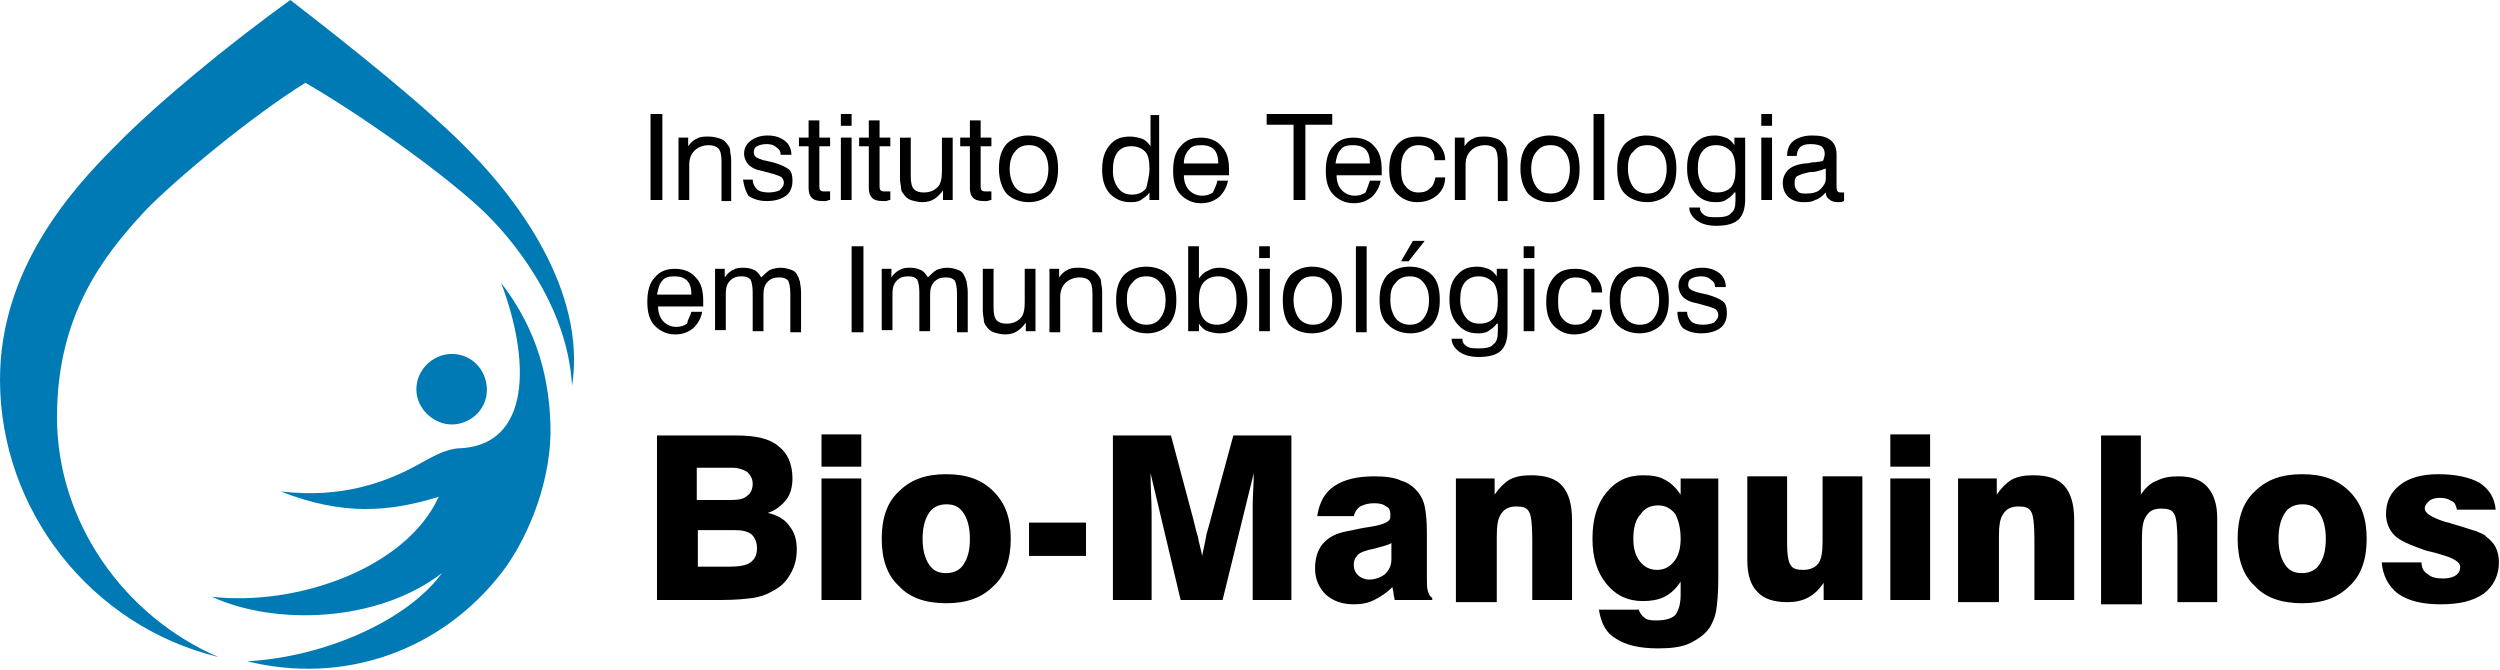 <svg xmlns="http://www.w3.org/2000/svg" xmlns:xlink="http://www.w3.org/1999/xlink" id="Camada_1" x="0px" y="0px" viewBox="0 0 232.5 62.3" style="enable-background:new 0 0 232.5 62.3;" xml:space="preserve"><style type="text/css">	.st0{fill-rule:evenodd;clip-rule:evenodd;fill:#007AB5;}	.st1{fill-rule:evenodd;clip-rule:evenodd;}</style><path class="st0" d="M53.2,35.9c1.4-9-5.4-17.6-9.3-21.6C39.9,10.1,32.3,4.1,27,0c-5.7,4.1-12.4,9.6-16.3,13.6C6.7,17.6,0,25,0,35.3 c0,12.1,8.4,22.9,20.3,25.8c-8.8-3.8-15-12.6-15-22.3c0-9.4,4.2-14.9,8.2-19.2c2.8-2.9,9.9-8.8,14.9-11.9c4.7,2.7,12.3,8,16.3,11.7 C47.5,22,52.8,28.3,53.2,35.9L53.2,35.9z"></path><path class="st0" d="M26.1,45.7c5.7,0.7,9.9-0.9,12.8-2.5c1.1-0.6,2.4-1.4,3.7-1.5c6.9-0.2,6.7-8.3,4-15.4c3.4,4.4,4.6,9.1,4.6,14 c-0.1,5.3-2.5,10.3-4.5,12.9c-5.7,7.4-14.8,10.5-23.7,8.3c7.2-0.4,14.9-3.8,18.1-8.2c-6,4.6-15.5,4.9-21.4,2.2 c8,0.9,18.1-2.7,21.1-9.3C36.3,47.6,31.9,48,26.1,45.7L26.1,45.7z M38.8,36.9c-0.4-1.8,0.8-3.5,2.5-3.9c1.8-0.4,3.5,0.7,3.9,2.5 c0.4,1.8-0.7,3.5-2.5,3.9C41,39.8,39.2,38.6,38.8,36.9L38.8,36.9z"></path><path class="st1" d="M64.8,46.5H68c0.7,0,1.2-0.1,1.5-0.4c0.3-0.2,0.5-0.6,0.5-1.1c0-0.5-0.2-0.8-0.5-1.1c-0.3-0.2-0.8-0.4-1.4-0.4 h-3.3V46.5L64.8,46.5z M64.8,52.7h3c0.9,0,1.6-0.1,2-0.4c0.4-0.3,0.6-0.7,0.6-1.3c0-0.6-0.2-1-0.5-1.3c-0.4-0.3-0.9-0.4-1.6-0.4 h-3.4V52.7L64.8,52.7z M61.1,55.8V40.5h7.4c1.8,0,3.1,0.3,3.9,1c0.8,0.6,1.3,1.6,1.3,3c0,0.8-0.2,1.5-0.6,2c-0.4,0.5-1,1-1.7,1.2 c0.9,0.2,1.6,0.6,2,1.2c0.5,0.6,0.7,1.3,0.7,2.2c0,0.9-0.2,1.6-0.6,2.3c-0.4,0.7-0.9,1.2-1.7,1.6c-0.5,0.3-1.1,0.5-1.7,0.6 c-0.7,0.1-1.7,0.2-3.1,0.2H61.1L61.1,55.8z M76.4,43.4v-3h3.7v3H76.4L76.4,43.4z M76.4,55.8V44.5h3.7v11.3H76.4L76.4,55.8z  M85.8,50.1c0,1,0.2,1.8,0.6,2.4c0.4,0.6,0.9,0.8,1.6,0.8c0.7,0,1.3-0.3,1.6-0.8c0.4-0.6,0.6-1.3,0.6-2.4c0-1-0.2-1.8-0.6-2.4 c-0.4-0.6-0.9-0.8-1.6-0.8c-0.7,0-1.3,0.3-1.6,0.8C86,48.3,85.8,49.1,85.8,50.1L85.8,50.1z M82,50.1c0-1.9,0.5-3.4,1.6-4.4 c1.1-1.1,2.5-1.6,4.4-1.6c1.9,0,3.3,0.5,4.4,1.6c1.1,1.1,1.6,2.5,1.6,4.4c0,1.9-0.5,3.4-1.6,4.4c-1.1,1.1-2.5,1.6-4.4,1.6 c-1.9,0-3.4-0.5-4.4-1.6C82.5,53.5,82,52,82,50.1L82,50.1z M95.7,51.7v-3.1h5.3v3.1H95.7L95.7,51.7z M103.5,55.8V40.5h5.4l2,7.5 c0.2,0.7,0.3,1.3,0.5,1.9c0.1,0.6,0.3,1.2,0.4,1.8c0.1-0.6,0.3-1.3,0.4-2c0.2-0.7,0.4-1.4,0.6-2.2l1.9-7h5.4v15.3h-3.6V49 c0-0.5,0-1.2,0-2c0-0.9,0.1-1.9,0.1-3l-2.9,11.8h-3.9L107,44c0,1.4,0.1,2.6,0.1,3.7c0,1.1,0,1.9,0,2.5v5.6H103.5L103.5,55.8z  M129.4,50.5c-0.3,0.2-0.8,0.3-1.5,0.5c-0.3,0.1-0.6,0.1-0.8,0.2c-0.4,0.1-0.8,0.3-0.9,0.5c-0.2,0.2-0.3,0.5-0.3,0.8 c0,0.4,0.1,0.7,0.4,1c0.2,0.2,0.6,0.4,1,0.4c0.6,0,1.1-0.2,1.5-0.5c0.4-0.4,0.6-0.8,0.6-1.4V50.5L129.4,50.5z M133.5,55.8h-3.8 c0-0.2-0.1-0.4-0.1-0.6c0-0.2-0.1-0.4-0.1-0.6c-0.5,0.5-1.1,0.9-1.7,1.2c-0.6,0.3-1.2,0.4-1.9,0.4c-1.1,0-1.9-0.3-2.6-0.9 c-0.6-0.6-1-1.4-1-2.4c0-0.9,0.2-1.7,0.7-2.3c0.5-0.6,1.2-1,2.3-1.2c0.6-0.1,1.3-0.3,2.1-0.4c1.3-0.2,1.9-0.5,1.9-0.9v-0.3 c0-0.3-0.1-0.6-0.4-0.7c-0.2-0.2-0.6-0.3-1.1-0.3c-0.5,0-0.9,0.1-1.3,0.3c-0.3,0.2-0.5,0.5-0.6,0.9h-3.4c0.2-1.3,0.7-2.2,1.6-2.8 c0.9-0.6,2.1-0.9,3.7-0.9c1,0,1.9,0.1,2.5,0.4c0.7,0.2,1.2,0.6,1.6,1.1c0.3,0.4,0.5,0.8,0.6,1.3c0.1,0.5,0.2,1.3,0.2,2.4v4.3 c0,0.5,0,0.9,0.1,1.2c0.1,0.3,0.2,0.5,0.4,0.6V55.8L133.5,55.8z M135.4,55.8V44.5h3.6V46c0.4-0.6,0.9-1.1,1.4-1.4 c0.6-0.3,1.2-0.4,2-0.4c1.3,0,2.3,0.3,2.9,1c0.6,0.7,0.9,1.7,0.9,3.2v7.4h-3.7v-5.7c0-1.3-0.1-2.2-0.3-2.5c-0.2-0.4-0.6-0.5-1.2-0.5 c-0.6,0-1.1,0.2-1.4,0.7c-0.3,0.4-0.4,1.1-0.4,2.1v6.1H135.4L135.4,55.8z M148.7,56.7h3.7c0.1,0.3,0.3,0.6,0.6,0.8 c0.3,0.2,0.7,0.2,1.1,0.2c0.8,0,1.4-0.2,1.7-0.5c0.3-0.4,0.5-1,0.5-1.9v-1.2c-0.4,0.6-0.9,1.1-1.5,1.4c-0.6,0.3-1.3,0.4-2,0.4 c-1.4,0-2.5-0.5-3.4-1.6c-0.9-1.1-1.3-2.5-1.3-4.2c0-1.8,0.4-3.2,1.3-4.3c0.9-1.1,2-1.6,3.4-1.6c0.8,0,1.5,0.1,2,0.4 c0.6,0.3,1.1,0.8,1.5,1.4v-1.5h3.5v9.3c0,1.4-0.1,2.4-0.2,3c-0.1,0.6-0.3,1-0.5,1.4c-0.4,0.7-1.1,1.2-1.9,1.6 c-0.8,0.4-1.9,0.5-3,0.5c-1.7,0-3-0.3-3.9-0.9C149.4,58.9,148.9,58,148.7,56.7L148.7,56.7z M151.9,50.1c0,0.9,0.2,1.6,0.6,2.1 c0.4,0.5,0.9,0.8,1.6,0.8c0.7,0,1.2-0.3,1.6-0.8c0.4-0.5,0.6-1.2,0.6-2.1c0-1-0.2-1.7-0.5-2.3c-0.4-0.5-0.9-0.8-1.6-0.8 c-0.7,0-1.3,0.3-1.6,0.8C152.1,48.3,151.9,49.1,151.9,50.1L151.9,50.1z M173.2,44.5v11.3h-3.6v-1.6c-0.4,0.6-0.9,1.1-1.5,1.4 c-0.6,0.3-1.2,0.4-1.9,0.4c-1.2,0-2.2-0.3-2.8-1c-0.6-0.6-0.9-1.6-0.9-2.9v-7.8h3.7v6.3c0,0.9,0.1,1.6,0.3,1.9 c0.2,0.4,0.6,0.5,1.2,0.5c0.6,0,1.1-0.2,1.4-0.6c0.3-0.4,0.4-1.1,0.4-2.1v-6H173.2L173.2,44.5z M175.8,43.4v-3h3.7v3H175.8 L175.8,43.4z M175.8,55.8V44.5h3.7v11.3H175.8L175.8,55.8z M182.1,55.8V44.5h3.6V46c0.4-0.6,0.9-1.1,1.4-1.4c0.6-0.3,1.2-0.4,2-0.4 c1.3,0,2.3,0.3,2.9,1c0.6,0.7,0.9,1.7,0.9,3.2v7.4h-3.7v-5.7c0-1.3-0.1-2.2-0.3-2.5c-0.2-0.4-0.6-0.5-1.2-0.5 c-0.6,0-1.1,0.2-1.4,0.7c-0.3,0.4-0.4,1.1-0.4,2.1v6.1H182.1L182.1,55.8z M195.4,55.8V40.5h3.7v5.5c0.4-0.6,0.9-1.1,1.5-1.3 c0.6-0.3,1.2-0.4,2-0.4c1.2,0,2.1,0.3,2.7,1c0.6,0.7,0.9,1.6,0.9,2.9v7.8h-3.7v-5.7c0-1.3-0.1-2.2-0.3-2.5c-0.2-0.4-0.6-0.5-1.2-0.5 c-0.7,0-1.1,0.2-1.4,0.7c-0.3,0.4-0.4,1.1-0.4,2.1v6.1H195.4L195.4,55.8z M211.9,50.1c0,1,0.2,1.8,0.6,2.4c0.4,0.6,0.9,0.8,1.6,0.8 c0.7,0,1.3-0.3,1.6-0.8c0.4-0.6,0.6-1.3,0.6-2.4c0-1-0.2-1.8-0.6-2.4c-0.4-0.6-0.9-0.8-1.6-0.8c-0.7,0-1.3,0.3-1.6,0.8 C212.1,48.3,211.9,49.1,211.9,50.1L211.9,50.1z M208.1,50.1c0-1.9,0.5-3.4,1.6-4.4c1.1-1.1,2.5-1.6,4.4-1.6c1.9,0,3.3,0.5,4.4,1.6 c1.1,1.1,1.6,2.5,1.6,4.4c0,1.9-0.5,3.4-1.6,4.4c-1.1,1.1-2.5,1.6-4.4,1.6c-1.9,0-3.4-0.5-4.4-1.6C208.6,53.5,208.1,52,208.1,50.1 L208.1,50.1z M221.5,52.3h3.7c0,0.5,0.2,0.9,0.6,1.1c0.3,0.3,0.8,0.4,1.4,0.4c0.5,0,0.9-0.1,1.2-0.3c0.3-0.2,0.4-0.5,0.4-0.8 c0-0.4-0.6-0.8-1.7-1.1c-0.6-0.2-1.1-0.3-1.5-0.4c-1.4-0.5-2.4-0.9-2.9-1.4c-0.5-0.5-0.8-1.2-0.8-2c0-1.1,0.4-2,1.3-2.7 c0.9-0.7,2.1-1,3.6-1c1.6,0,2.9,0.3,3.8,0.8c0.9,0.6,1.4,1.4,1.5,2.5h-3.6c-0.1-0.4-0.2-0.7-0.5-0.8c-0.3-0.2-0.6-0.3-1.1-0.3 c-0.4,0-0.8,0.1-1,0.3c-0.2,0.2-0.4,0.4-0.4,0.7c0,0.4,0.6,0.8,1.8,1.2c0.3,0.1,0.5,0.1,0.7,0.2c1.1,0.3,1.9,0.6,2.3,0.7 c0.4,0.2,0.8,0.3,0.9,0.5c0.4,0.3,0.7,0.6,0.9,1c0.2,0.4,0.3,0.9,0.3,1.4c0,1.2-0.5,2.2-1.4,2.9c-1,0.7-2.3,1-4,1c-1.7,0-3-0.3-4-1 C222.1,54.5,221.6,53.5,221.5,52.3L221.5,52.3z"></path><path class="st1" d="M60.5,18.6v-8h1.1v8H60.5L60.5,18.6z M67.1,18.6v-3.6c0-0.6-0.1-1-0.3-1.2c-0.2-0.2-0.5-0.3-0.9-0.3 c-0.5,0-1,0.2-1.3,0.5c-0.3,0.3-0.5,0.7-0.5,1.3v3.3h-1v-5.8h0.9v0.8c0.2-0.3,0.5-0.6,0.8-0.7c0.3-0.2,0.7-0.2,1.1-0.2 c0.4,0,0.8,0.1,1.1,0.2c0.3,0.1,0.5,0.3,0.7,0.6c0.1,0.1,0.2,0.3,0.2,0.5c0,0.2,0.1,0.5,0.1,0.9v0.3v3.5H67.1L67.1,18.6z M69.1,16.7 h0.9c0,0.4,0.2,0.7,0.4,0.9c0.2,0.2,0.6,0.3,1.1,0.3c0.4,0,0.8-0.1,1-0.2c0.2-0.2,0.4-0.4,0.4-0.7c0-0.2-0.1-0.4-0.2-0.5 c-0.1-0.1-0.4-0.2-0.7-0.3l-1.1-0.3c-0.6-0.1-1-0.3-1.3-0.6c-0.2-0.2-0.4-0.6-0.4-1c0-0.5,0.2-0.9,0.6-1.2c0.4-0.3,0.9-0.5,1.6-0.5 c0.7,0,1.2,0.2,1.6,0.5c0.4,0.3,0.6,0.8,0.6,1.3v0h-1c0-0.3-0.1-0.5-0.4-0.7c-0.2-0.2-0.5-0.3-0.9-0.3c-0.4,0-0.7,0.1-0.9,0.2 c-0.2,0.1-0.3,0.3-0.3,0.6c0,0.2,0.1,0.3,0.2,0.4c0.1,0.1,0.4,0.2,0.7,0.3l0.9,0.2c0.7,0.2,1.1,0.4,1.4,0.6c0.3,0.2,0.4,0.6,0.4,1.1 c0,0.6-0.2,1.1-0.6,1.4c-0.4,0.3-1,0.5-1.8,0.5c-0.7,0-1.3-0.2-1.7-0.5C69.4,17.9,69.2,17.4,69.1,16.7L69.1,16.7z M76.2,17.2 c0,0.3,0,0.4,0.1,0.5c0.1,0.1,0.2,0.1,0.4,0.1c0.1,0,0.1,0,0.2,0c0.1,0,0.2,0,0.3,0v0.8c-0.2,0-0.3,0.1-0.4,0.1c-0.1,0-0.2,0-0.3,0 c-0.5,0-0.8-0.1-1-0.3c-0.2-0.2-0.3-0.5-0.3-0.9v-3.9h-0.9v-0.8h0.9v-1.6h1v1.6h1v0.8h-1V17.2L76.2,17.2z M78.2,11.7v-1.1h1v1.1 H78.2L78.2,11.7z M78.2,18.6v-5.8h1v5.8H78.2L78.2,18.6z M81.8,17.2c0,0.3,0,0.4,0.1,0.5c0.1,0.1,0.2,0.1,0.4,0.1c0.1,0,0.1,0,0.2,0 c0.1,0,0.2,0,0.3,0v0.8c-0.2,0-0.3,0.1-0.4,0.1c-0.1,0-0.2,0-0.3,0c-0.5,0-0.8-0.1-1-0.3c-0.2-0.2-0.3-0.5-0.3-0.9v-3.9h-0.9v-0.8 h0.9v-1.6h1v1.6h1v0.8h-1V17.2L81.8,17.2z M84.7,12.8v3.6c0,0.6,0.1,1,0.3,1.2c0.2,0.2,0.5,0.3,0.9,0.3c0.6,0,1-0.2,1.3-0.5 c0.3-0.3,0.4-0.8,0.4-1.5v-3.1h1v5.8h-0.9v-0.9c-0.2,0.3-0.5,0.6-0.8,0.8c-0.3,0.2-0.7,0.3-1.1,0.3c-0.4,0-0.8-0.1-1.1-0.2 c-0.3-0.1-0.5-0.3-0.7-0.6c-0.1-0.1-0.2-0.3-0.2-0.5c0-0.2-0.1-0.5-0.1-0.9v-0.3v-3.5H84.7L84.7,12.8z M91.2,17.2 c0,0.3,0,0.4,0.1,0.5c0.1,0.1,0.2,0.1,0.4,0.1c0.1,0,0.1,0,0.2,0c0.1,0,0.2,0,0.3,0v0.8c-0.2,0-0.3,0.1-0.4,0.1c-0.1,0-0.2,0-0.3,0 c-0.5,0-0.8-0.1-1-0.3c-0.2-0.2-0.3-0.5-0.3-0.9v-3.9h-0.9v-0.8h0.9v-1.6h1v1.6h1v0.8h-1V17.2L91.2,17.2z M93.9,15.7 c0,0.7,0.2,1.3,0.5,1.7c0.3,0.4,0.8,0.6,1.3,0.6c0.6,0,1-0.2,1.3-0.6c0.3-0.4,0.5-0.9,0.5-1.7c0-0.7-0.2-1.3-0.5-1.6 c-0.3-0.4-0.7-0.6-1.3-0.6c-0.6,0-1,0.2-1.3,0.6C94.1,14.4,93.9,15,93.9,15.7L93.9,15.7z M92.9,15.7c0-1,0.2-1.7,0.7-2.3 c0.5-0.5,1.2-0.8,2-0.8c0.9,0,1.6,0.3,2.1,0.8c0.5,0.5,0.7,1.3,0.7,2.3c0,1-0.2,1.7-0.7,2.3c-0.5,0.5-1.2,0.8-2,0.8 c-0.9,0-1.6-0.3-2.1-0.8C93.2,17.5,92.9,16.7,92.9,15.7L92.9,15.7z M106.9,15.7c0-0.7-0.1-1.3-0.4-1.6s-0.7-0.5-1.3-0.5 c-0.6,0-1,0.2-1.3,0.6c-0.3,0.4-0.4,1-0.4,1.7c0,0.7,0.2,1.2,0.5,1.6c0.3,0.4,0.7,0.6,1.3,0.6c0.5,0,1-0.2,1.3-0.6 C106.7,17,106.9,16.4,106.9,15.7L106.9,15.7z M107.8,10.6v8h-0.9v-0.7c-0.2,0.3-0.5,0.5-0.8,0.7c-0.3,0.2-0.7,0.2-1,0.2 c-0.8,0-1.4-0.3-1.9-0.8c-0.5-0.6-0.7-1.3-0.7-2.2c0-1,0.2-1.7,0.7-2.3c0.5-0.6,1.1-0.8,1.9-0.8c0.4,0,0.8,0.1,1.1,0.2 c0.3,0.1,0.6,0.4,0.8,0.7v-2.9H107.8L107.8,10.6z M110.1,15.2h3.2c0-0.5-0.1-1-0.4-1.3c-0.3-0.3-0.7-0.4-1.2-0.4 c-0.5,0-0.9,0.1-1.1,0.4C110.3,14.2,110.1,14.6,110.1,15.2L110.1,15.2z M113.2,16.8h1c-0.1,0.6-0.4,1.1-0.8,1.5 c-0.5,0.4-1,0.6-1.7,0.6c-0.8,0-1.4-0.3-1.9-0.8c-0.5-0.5-0.7-1.3-0.7-2.2c0-1,0.2-1.8,0.7-2.3c0.5-0.6,1.1-0.8,1.9-0.8 c0.8,0,1.5,0.3,1.9,0.8c0.5,0.5,0.7,1.2,0.7,2.2c0,0.1,0,0.2,0,0.3c0,0.1,0,0.1,0,0.2h-4.2c0,0.6,0.2,1.1,0.5,1.4 c0.3,0.3,0.7,0.5,1.2,0.5c0.4,0,0.7-0.1,1-0.3C113,17.4,113.2,17.1,113.2,16.8L113.2,16.8z M120.3,18.6v-7h-2.5v-1h6.1v1h-2.5v7 H120.3L120.3,18.6z M124.2,15.2h3.2c0-0.5-0.1-1-0.4-1.3c-0.3-0.3-0.7-0.4-1.2-0.4c-0.5,0-0.9,0.1-1.1,0.4 C124.4,14.2,124.3,14.6,124.2,15.2L124.2,15.2z M127.4,16.8h1c-0.1,0.6-0.4,1.1-0.8,1.5c-0.5,0.4-1,0.6-1.7,0.6 c-0.8,0-1.4-0.3-1.9-0.8c-0.5-0.5-0.7-1.3-0.7-2.2c0-1,0.2-1.8,0.7-2.3c0.5-0.6,1.1-0.8,1.9-0.8c0.8,0,1.5,0.3,1.9,0.8 c0.5,0.5,0.7,1.2,0.7,2.2c0,0.1,0,0.2,0,0.3c0,0.1,0,0.1,0,0.2h-4.2c0,0.6,0.2,1.1,0.5,1.4c0.3,0.3,0.7,0.5,1.2,0.5 c0.4,0,0.7-0.1,1-0.3C127.2,17.4,127.3,17.1,127.4,16.8L127.4,16.8z M133.4,14.7c0-0.4-0.2-0.7-0.4-0.9c-0.3-0.2-0.6-0.3-1.1-0.3 c-0.5,0-0.9,0.2-1.2,0.6c-0.3,0.4-0.4,0.9-0.4,1.6c0,0.7,0.1,1.3,0.4,1.6c0.3,0.4,0.7,0.6,1.2,0.6c0.5,0,0.8-0.1,1.1-0.4 c0.3-0.2,0.4-0.6,0.5-1h0.9c0,0.7-0.3,1.3-0.8,1.7c-0.5,0.4-1.1,0.6-1.8,0.6c-0.8,0-1.4-0.3-1.9-0.8s-0.7-1.3-0.7-2.2 c0-1,0.2-1.7,0.7-2.3c0.5-0.6,1.1-0.8,2-0.8c0.7,0,1.3,0.2,1.8,0.6c0.4,0.4,0.7,0.9,0.7,1.6H133.4L133.4,14.7z M139.3,18.6v-3.6 c0-0.6-0.1-1-0.3-1.2c-0.2-0.2-0.5-0.3-0.9-0.3c-0.5,0-1,0.2-1.3,0.5c-0.3,0.3-0.5,0.7-0.5,1.3v3.3h-1v-5.8h0.9v0.8 c0.2-0.3,0.5-0.6,0.8-0.7c0.3-0.2,0.7-0.2,1.1-0.2c0.4,0,0.8,0.1,1.1,0.2c0.3,0.1,0.5,0.3,0.7,0.6c0.1,0.1,0.2,0.3,0.2,0.5 c0,0.2,0.1,0.5,0.1,0.9v0.3v3.5H139.3L139.3,18.6z M142.4,15.7c0,0.7,0.2,1.3,0.5,1.7c0.3,0.4,0.7,0.6,1.3,0.6c0.6,0,1-0.2,1.3-0.6 c0.3-0.4,0.5-0.9,0.5-1.7c0-0.7-0.2-1.3-0.5-1.6c-0.3-0.4-0.7-0.6-1.3-0.6c-0.6,0-1,0.2-1.3,0.6C142.6,14.4,142.4,15,142.4,15.7 L142.4,15.7z M141.4,15.7c0-1,0.2-1.7,0.7-2.3c0.5-0.5,1.2-0.8,2-0.8c0.9,0,1.6,0.3,2.1,0.8c0.5,0.5,0.7,1.3,0.7,2.3 c0,1-0.2,1.7-0.7,2.3c-0.5,0.5-1.2,0.8-2,0.8c-0.9,0-1.6-0.3-2.1-0.8C141.7,17.5,141.4,16.7,141.4,15.7L141.4,15.7z M148.2,18.6v-8 h1v8H148.2L148.2,18.6z M151.4,15.7c0,0.7,0.2,1.3,0.5,1.7c0.3,0.4,0.8,0.6,1.3,0.6c0.6,0,1-0.2,1.3-0.6c0.3-0.4,0.5-0.9,0.5-1.7 c0-0.7-0.2-1.3-0.5-1.6c-0.3-0.4-0.7-0.6-1.3-0.6c-0.6,0-1,0.2-1.3,0.6C151.5,14.4,151.4,15,151.4,15.7L151.4,15.7z M150.4,15.7 c0-1,0.2-1.7,0.7-2.3c0.5-0.5,1.2-0.8,2-0.8c0.9,0,1.6,0.3,2.1,0.8c0.5,0.5,0.7,1.3,0.7,2.3c0,1-0.2,1.7-0.7,2.3 c-0.5,0.5-1.2,0.8-2,0.8c-0.9,0-1.6-0.3-2.1-0.8C150.6,17.5,150.4,16.7,150.4,15.7L150.4,15.7z M159.6,13.5c-0.6,0-1,0.2-1.3,0.6 c-0.3,0.4-0.4,0.9-0.4,1.6c0,0.7,0.2,1.2,0.5,1.6c0.3,0.4,0.7,0.6,1.3,0.6c0.6,0,1-0.2,1.3-0.5c0.3-0.4,0.4-0.9,0.4-1.6 c0-0.7-0.1-1.3-0.4-1.7C160.6,13.7,160.2,13.5,159.6,13.5L159.6,13.5z M161.3,17.9c-0.2,0.3-0.5,0.5-0.8,0.7c-0.3,0.2-0.7,0.2-1,0.2 c-0.8,0-1.4-0.3-1.9-0.9c-0.5-0.6-0.7-1.3-0.7-2.3c0-0.9,0.2-1.7,0.7-2.2c0.5-0.6,1.1-0.8,1.9-0.8c0.4,0,0.7,0.1,1,0.2 c0.3,0.1,0.6,0.4,0.8,0.7v-0.7h1v5.7c0,0.9-0.2,1.5-0.6,1.9c-0.4,0.4-1.1,0.6-2.1,0.6c-0.8,0-1.4-0.2-1.8-0.5 c-0.4-0.3-0.7-0.7-0.7-1.2v0h1v0c0,0.3,0.1,0.5,0.4,0.7c0.3,0.2,0.6,0.2,1.2,0.2c0.6,0,1.1-0.1,1.3-0.4c0.3-0.2,0.4-0.6,0.4-1.2 V17.9L161.3,17.9z M163.8,11.7v-1.1h1v1.1H163.8L163.8,11.7z M163.8,18.6v-5.8h1v5.8H163.8L163.8,18.6z M169.8,17.9 c-0.3,0.3-0.6,0.6-1,0.7c-0.3,0.2-0.7,0.2-1.1,0.2c-0.6,0-1.1-0.2-1.4-0.5c-0.3-0.3-0.5-0.7-0.5-1.3c0-0.5,0.2-0.9,0.5-1.2 c0.3-0.3,0.8-0.5,1.5-0.6c0.2,0,0.4,0,0.7-0.1c0.5,0,0.8-0.1,0.9-0.1c0.1,0,0.2-0.1,0.2-0.2c0-0.1,0.1-0.2,0.1-0.5 c0-0.3-0.1-0.5-0.3-0.7c-0.2-0.1-0.5-0.2-1-0.2c-0.5,0-0.8,0.1-1,0.3c-0.2,0.2-0.3,0.5-0.3,0.8h-0.9v0c0-0.6,0.2-1.1,0.6-1.4 c0.4-0.3,1-0.5,1.7-0.5c0.8,0,1.3,0.1,1.7,0.4c0.4,0.3,0.6,0.7,0.6,1.4v2.9c0,0.2,0,0.4,0.1,0.5c0.1,0.1,0.2,0.1,0.3,0.1 c0,0,0.1,0,0.1,0c0,0,0.1,0,0.2,0v0.8c-0.1,0-0.2,0.1-0.3,0.1c-0.1,0-0.2,0-0.3,0c-0.3,0-0.6-0.1-0.7-0.2 C169.9,18.4,169.8,18.2,169.8,17.9L169.8,17.9L169.8,17.9z M169.7,15.7c-0.3,0.1-0.7,0.3-1.3,0.3c-0.2,0-0.4,0.1-0.5,0.1 c-0.4,0.1-0.6,0.2-0.8,0.3c-0.2,0.2-0.2,0.4-0.2,0.7c0,0.3,0.1,0.5,0.3,0.7c0.2,0.2,0.4,0.2,0.8,0.2c0.5,0,1-0.1,1.3-0.4 c0.3-0.3,0.5-0.6,0.5-1V15.7L169.7,15.7z M61.1,27.4h3.2c0-0.5-0.1-1-0.4-1.3c-0.3-0.3-0.7-0.4-1.2-0.4c-0.5,0-0.9,0.1-1.1,0.4 C61.3,26.4,61.2,26.9,61.1,27.4L61.1,27.4z M64.3,29h1c-0.1,0.6-0.4,1.1-0.8,1.5c-0.5,0.4-1,0.6-1.7,0.6c-0.8,0-1.4-0.3-1.9-0.8 c-0.5-0.5-0.7-1.3-0.7-2.2c0-1,0.2-1.8,0.7-2.3c0.5-0.6,1.1-0.8,1.9-0.8c0.8,0,1.5,0.3,1.9,0.8c0.5,0.5,0.7,1.2,0.7,2.2 c0,0.1,0,0.2,0,0.3c0,0.1,0,0.1,0,0.2h-4.2c0,0.6,0.2,1.1,0.5,1.4c0.3,0.3,0.7,0.5,1.2,0.5c0.4,0,0.7-0.1,1-0.3 C64,29.6,64.2,29.4,64.3,29L64.3,29z M73.5,30.9v-3.6c0-0.6-0.1-1-0.2-1.2c-0.2-0.2-0.4-0.3-0.8-0.3c-0.5,0-0.8,0.1-1.1,0.4 c-0.3,0.3-0.4,0.7-0.4,1.2v3.4h-1v-3.6c0-0.6-0.1-1-0.2-1.2c-0.2-0.2-0.4-0.3-0.8-0.3c-0.5,0-0.8,0.1-1.1,0.4 c-0.3,0.3-0.4,0.7-0.4,1.2v3.4h-1V25h0.9v0.8c0.2-0.3,0.5-0.6,0.8-0.7c0.3-0.2,0.6-0.2,1-0.2c0.4,0,0.7,0.1,0.9,0.2 c0.3,0.1,0.5,0.4,0.7,0.7c0.3-0.3,0.5-0.5,0.8-0.7c0.3-0.1,0.6-0.2,1-0.2c0.4,0,0.7,0.1,1,0.2c0.3,0.1,0.5,0.3,0.6,0.6 c0.1,0.1,0.1,0.3,0.2,0.5c0,0.2,0.1,0.5,0.1,1v0.2v3.5H73.5L73.5,30.9z M79.2,30.9v-8h1.1v8H79.2L79.2,30.9z M89,30.9v-3.6 c0-0.6-0.1-1-0.2-1.2c-0.2-0.2-0.4-0.3-0.8-0.3c-0.5,0-0.8,0.1-1.1,0.4c-0.3,0.3-0.4,0.7-0.4,1.2v3.4h-1v-3.6c0-0.6-0.1-1-0.2-1.2 c-0.2-0.2-0.4-0.3-0.8-0.3c-0.5,0-0.8,0.1-1.1,0.4c-0.3,0.3-0.4,0.7-0.4,1.2v3.4h-1V25h0.9v0.8c0.2-0.3,0.5-0.6,0.8-0.7 c0.3-0.2,0.6-0.2,1-0.2c0.4,0,0.7,0.1,0.9,0.2c0.3,0.1,0.5,0.4,0.7,0.7c0.3-0.3,0.5-0.5,0.8-0.7c0.3-0.1,0.6-0.2,1-0.2 c0.4,0,0.7,0.1,1,0.2c0.3,0.1,0.5,0.3,0.6,0.6c0.1,0.1,0.1,0.3,0.2,0.5c0,0.2,0.1,0.5,0.1,1v0.2v3.5H89L89,30.9z M92.4,25v3.6 c0,0.6,0.1,1,0.3,1.2c0.2,0.2,0.5,0.3,0.9,0.3c0.6,0,1-0.2,1.3-0.5c0.3-0.3,0.4-0.8,0.4-1.5V25h1v5.8h-0.9V30 c-0.2,0.3-0.5,0.6-0.8,0.8c-0.3,0.2-0.7,0.3-1.1,0.3c-0.4,0-0.8-0.1-1.1-0.2c-0.3-0.1-0.5-0.3-0.7-0.6c-0.1-0.1-0.2-0.3-0.2-0.5 c0-0.2-0.1-0.5-0.1-0.9v-0.3V25H92.4L92.4,25z M101.6,30.9v-3.6c0-0.6-0.1-1-0.3-1.2c-0.2-0.2-0.5-0.3-0.9-0.3c-0.5,0-1,0.2-1.3,0.5 c-0.3,0.3-0.5,0.7-0.5,1.3v3.3h-1V25h0.9v0.8c0.2-0.3,0.5-0.6,0.8-0.7c0.3-0.2,0.7-0.2,1.1-0.2c0.4,0,0.8,0.1,1.1,0.2 c0.3,0.1,0.5,0.3,0.7,0.6c0.1,0.1,0.2,0.3,0.2,0.5c0,0.2,0.1,0.5,0.1,0.9v0.3v3.5H101.6L101.6,30.9z M104.8,27.9 c0,0.7,0.2,1.3,0.5,1.7c0.3,0.4,0.8,0.6,1.3,0.6c0.6,0,1-0.2,1.3-0.6c0.3-0.4,0.5-0.9,0.5-1.7c0-0.7-0.2-1.3-0.5-1.6 c-0.3-0.4-0.7-0.6-1.3-0.6c-0.6,0-1,0.2-1.3,0.6C104.9,26.7,104.8,27.2,104.8,27.9L104.8,27.9z M103.8,27.9c0-1,0.2-1.7,0.7-2.3 c0.5-0.5,1.2-0.8,2.1-0.8c0.9,0,1.6,0.3,2.1,0.8c0.5,0.5,0.7,1.3,0.7,2.3c0,1-0.2,1.7-0.7,2.3c-0.5,0.5-1.2,0.8-2,0.8 c-0.9,0-1.6-0.3-2.1-0.8C104,29.7,103.8,28.9,103.8,27.9L103.8,27.9z M111.5,27.9c0,0.7,0.1,1.3,0.4,1.7c0.3,0.4,0.7,0.6,1.3,0.6 c0.5,0,1-0.2,1.3-0.6c0.3-0.4,0.5-0.9,0.5-1.6c0-0.7-0.1-1.3-0.4-1.7c-0.3-0.4-0.7-0.6-1.3-0.6c-0.6,0-1,0.2-1.3,0.5 C111.6,26.6,111.5,27.2,111.5,27.9L111.5,27.9z M110.5,30.9v-8h1v3c0.2-0.3,0.5-0.6,0.8-0.7c0.3-0.2,0.7-0.3,1.1-0.3 c0.8,0,1.4,0.3,1.9,0.8c0.5,0.6,0.7,1.3,0.7,2.3c0,0.9-0.2,1.7-0.7,2.2c-0.5,0.6-1.1,0.8-1.9,0.8c-0.4,0-0.8-0.1-1.1-0.2 c-0.3-0.1-0.6-0.4-0.8-0.7v0.7H110.5L110.5,30.9z M117.1,24v-1.1h1V24H117.1L117.1,24z M117.1,30.9V25h1v5.8H117.1L117.1,30.9z  M120.3,27.9c0,0.7,0.2,1.3,0.5,1.7c0.3,0.4,0.8,0.6,1.3,0.6c0.6,0,1-0.2,1.3-0.6c0.3-0.4,0.5-0.9,0.5-1.7c0-0.7-0.2-1.3-0.5-1.6 c-0.3-0.4-0.7-0.6-1.3-0.6c-0.6,0-1,0.2-1.3,0.6C120.5,26.7,120.3,27.2,120.3,27.9L120.3,27.9z M119.3,27.9c0-1,0.2-1.7,0.7-2.3 c0.5-0.5,1.2-0.8,2-0.8c0.9,0,1.6,0.3,2.1,0.8c0.5,0.5,0.7,1.3,0.7,2.3c0,1-0.2,1.7-0.7,2.3c-0.5,0.5-1.2,0.8-2.1,0.8 c-0.9,0-1.6-0.3-2.1-0.8C119.5,29.7,119.3,28.9,119.3,27.9L119.3,27.9z M126.1,30.9v-8h1v8H126.1L126.1,30.9z M129.3,27.9 c0,0.7,0.2,1.3,0.5,1.7c0.3,0.4,0.8,0.6,1.3,0.6c0.6,0,1-0.2,1.3-0.6c0.3-0.4,0.5-0.9,0.5-1.7c0-0.7-0.2-1.3-0.5-1.6 c-0.3-0.4-0.7-0.6-1.3-0.6c-0.6,0-1,0.2-1.3,0.6C129.4,26.7,129.3,27.2,129.3,27.9L129.3,27.9z M128.3,27.9c0-1,0.2-1.7,0.7-2.3 c0.5-0.5,1.2-0.8,2.1-0.8c0.9,0,1.6,0.3,2.1,0.8c0.5,0.5,0.7,1.3,0.7,2.3c0,1-0.2,1.7-0.7,2.3c-0.5,0.5-1.2,0.8-2,0.8 c-0.9,0-1.6-0.3-2.1-0.8C128.5,29.7,128.3,28.9,128.3,27.9L128.3,27.9z M130.3,24.3l1.1-1.9h1.1l-1.5,1.9H130.3L130.3,24.3z  M137.5,25.7c-0.5,0-1,0.2-1.3,0.6c-0.3,0.4-0.4,0.9-0.4,1.6c0,0.7,0.2,1.2,0.5,1.6c0.3,0.4,0.7,0.6,1.3,0.6c0.6,0,1-0.2,1.3-0.5 c0.3-0.4,0.4-0.9,0.4-1.6c0-0.7-0.1-1.3-0.4-1.7C138.5,25.9,138.1,25.7,137.5,25.7L137.5,25.7z M139.2,30.1 c-0.2,0.3-0.5,0.5-0.8,0.7c-0.3,0.2-0.7,0.2-1,0.2c-0.8,0-1.4-0.3-1.9-0.9c-0.5-0.6-0.7-1.3-0.7-2.3c0-0.9,0.2-1.7,0.7-2.2 c0.5-0.6,1.1-0.8,1.9-0.8c0.4,0,0.7,0.1,1,0.2c0.3,0.1,0.6,0.4,0.8,0.7V25h1v5.7c0,0.9-0.2,1.5-0.6,1.9c-0.4,0.4-1.1,0.6-2.1,0.6 c-0.8,0-1.4-0.2-1.8-0.5c-0.4-0.3-0.7-0.7-0.7-1.2v0h1v0c0,0.3,0.1,0.5,0.4,0.7c0.3,0.2,0.6,0.2,1.2,0.2c0.6,0,1.1-0.1,1.3-0.4 c0.3-0.2,0.4-0.6,0.4-1.2V30.1L139.2,30.1z M141.7,24v-1.1h1V24H141.7L141.7,24z M141.7,30.9V25h1v5.8H141.7L141.7,30.9z M148,27 c0-0.4-0.2-0.7-0.4-0.9c-0.3-0.2-0.6-0.3-1.1-0.3c-0.5,0-0.9,0.2-1.2,0.6c-0.3,0.4-0.4,0.9-0.4,1.6s0.1,1.3,0.4,1.6 c0.3,0.4,0.7,0.6,1.2,0.6c0.5,0,0.8-0.1,1.1-0.4c0.3-0.2,0.4-0.6,0.5-1h0.9c-0.1,0.7-0.3,1.3-0.8,1.7c-0.5,0.4-1.1,0.6-1.8,0.6 c-0.8,0-1.4-0.3-1.9-0.8c-0.5-0.5-0.7-1.3-0.7-2.2c0-1,0.2-1.7,0.7-2.3c0.5-0.6,1.1-0.8,2-0.8c0.7,0,1.3,0.2,1.8,0.6 c0.4,0.4,0.7,0.9,0.7,1.6H148L148,27z M150.7,27.9c0,0.7,0.2,1.3,0.5,1.7c0.3,0.4,0.8,0.6,1.3,0.6c0.6,0,1-0.2,1.3-0.6 c0.3-0.4,0.5-0.9,0.5-1.7c0-0.7-0.2-1.3-0.5-1.6c-0.3-0.4-0.7-0.6-1.3-0.6c-0.6,0-1,0.2-1.3,0.6C150.8,26.7,150.7,27.2,150.7,27.9 L150.7,27.9z M149.7,27.9c0-1,0.2-1.7,0.7-2.3c0.5-0.5,1.2-0.8,2-0.8c0.9,0,1.6,0.3,2.1,0.8c0.5,0.5,0.7,1.3,0.7,2.3 c0,1-0.2,1.7-0.7,2.3c-0.5,0.5-1.2,0.8-2,0.8c-0.9,0-1.6-0.3-2.1-0.8C149.9,29.7,149.7,28.9,149.7,27.9L149.7,27.9z M156,29h0.9 c0,0.4,0.2,0.7,0.4,0.9c0.2,0.2,0.6,0.3,1.1,0.3c0.4,0,0.8-0.1,1-0.2c0.2-0.2,0.4-0.4,0.4-0.7c0-0.2-0.1-0.4-0.2-0.5 c-0.1-0.1-0.4-0.2-0.7-0.3l-1.1-0.3c-0.6-0.1-1-0.3-1.3-0.6c-0.2-0.2-0.4-0.6-0.4-1c0-0.5,0.2-0.9,0.6-1.2c0.4-0.3,0.9-0.5,1.6-0.5 c0.7,0,1.2,0.2,1.6,0.5c0.4,0.3,0.6,0.8,0.6,1.3v0h-1c0-0.3-0.1-0.5-0.4-0.7c-0.2-0.2-0.5-0.3-0.9-0.3c-0.4,0-0.7,0.1-0.9,0.2 c-0.2,0.1-0.3,0.3-0.3,0.6c0,0.2,0.1,0.3,0.2,0.4c0.1,0.1,0.4,0.2,0.7,0.3l0.9,0.2c0.7,0.2,1.1,0.4,1.4,0.6c0.3,0.2,0.4,0.6,0.4,1.1 c0,0.6-0.2,1.1-0.6,1.4c-0.4,0.3-1,0.5-1.8,0.5c-0.7,0-1.3-0.2-1.7-0.5C156.2,30.2,156,29.6,156,29L156,29z"></path></svg>